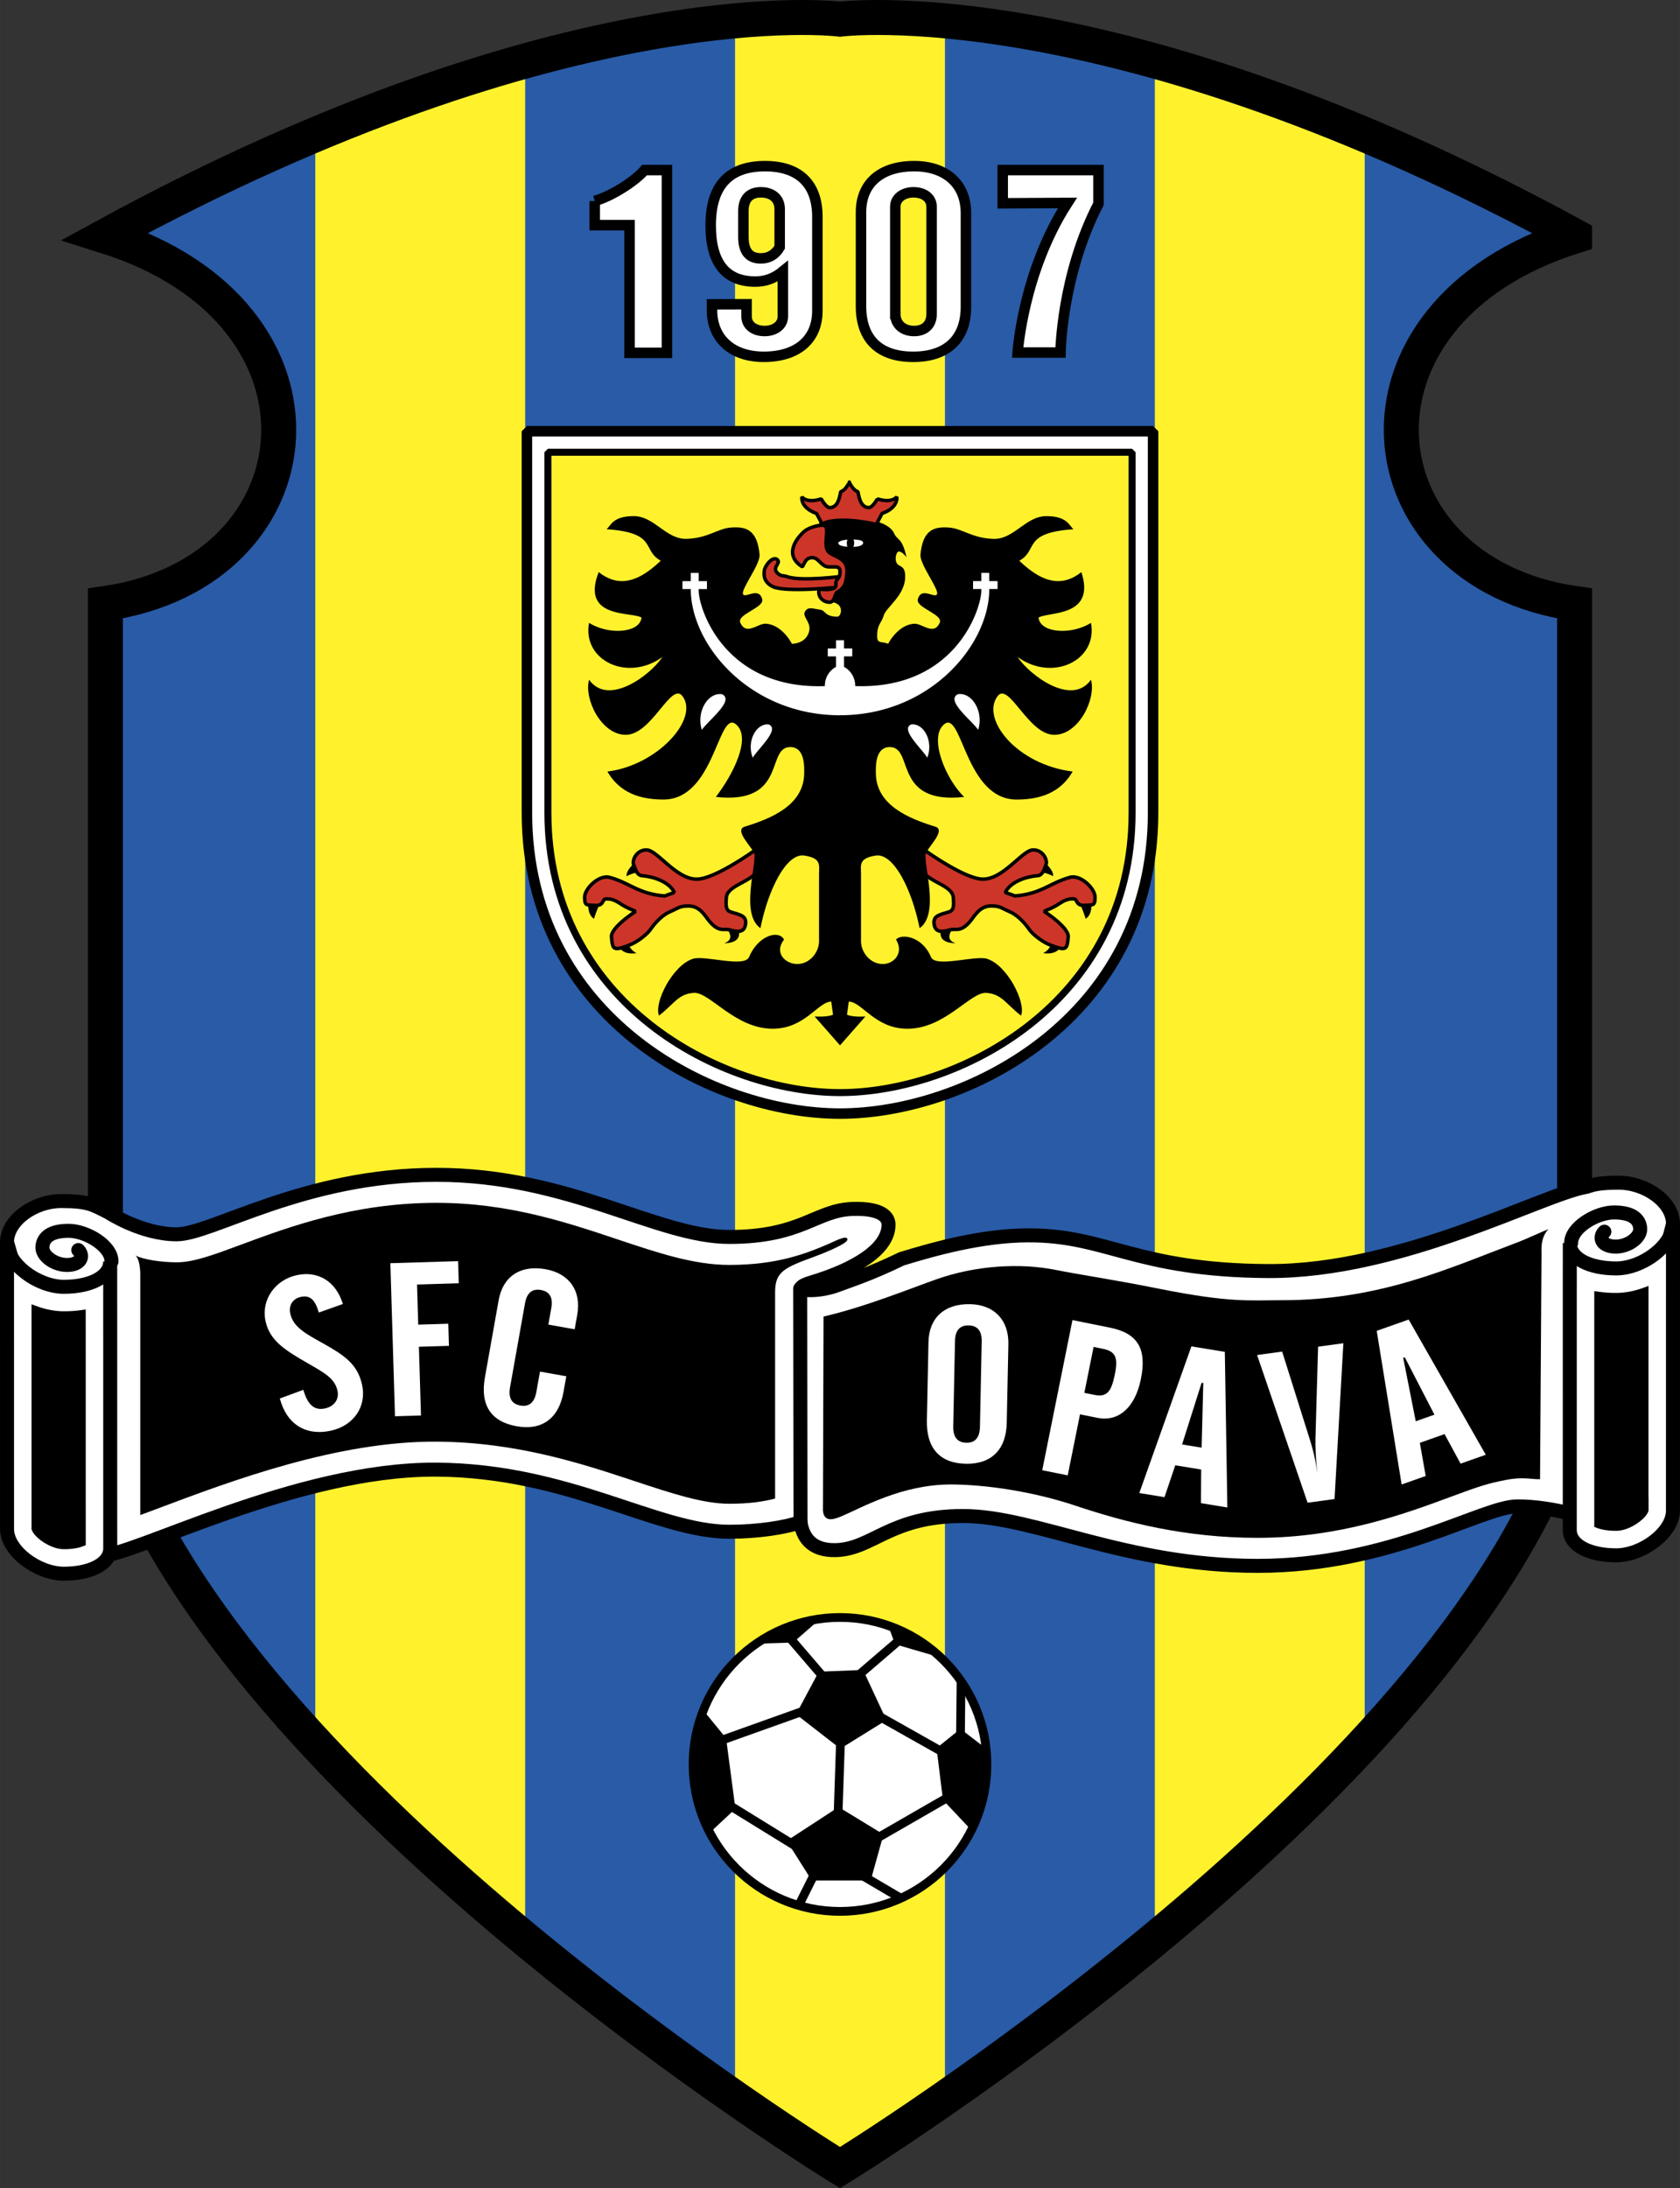 <svg xmlns="http://www.w3.org/2000/svg" width="1920" height="2500" viewBox="0 0 166.23 216.449"><rect x="0" y="0" width="166.23" height="216.449" fill="#333333" stroke="none"/><path d="M155.803 23.354C110.114-1.567 83.115 1.894 83.115 1.894s-26.998-3.461-72.688 21.46c24.229 7.615 21.46 33.229 0 36.344v79.611c10.038 36.69 72.688 75.111 72.688 75.111s62.65-38.421 72.688-75.111V59.698c-21.46-3.115-24.229-28.729 0-36.344z" fill="#295ba7"/><g fill="#fff22d"><path d="M51.963 191.521V6.127c-6.12 1.715-13.063 4.08-20.768 7.33v158.569c6.507 7.069 13.77 13.686 20.768 19.495zM72.731 207.297c6.47 4.509 10.73 7.122 10.73 7.122s3.957-2.427 10.038-6.641V2.027c-6.563-.579-10.038-.133-10.038-.133s-3.72-.476-10.73.198v205.205zM114.267 192.096c6.962-5.741 14.225-12.299 20.768-19.318V13.169c-7.718-3.222-14.663-5.554-20.768-7.233v186.16z"/></g><path d="M155.803 23.354C110.114-1.567 83.115 1.894 83.115 1.894s-26.998-3.461-72.688 21.46c24.229 7.615 21.46 33.229 0 36.344v79.611c10.038 36.69 72.688 75.111 72.688 75.111s62.65-38.421 72.688-75.111V59.698c-21.46-3.115-24.229-28.729 0-36.344z" fill="none" stroke="#000" stroke-width="3.461"/><path d="M160.173 116.992c-1.622 0-2.42.128-3.144.399-4.332.695-18.278 8.423-31.584 8.341-13.153-.082-15.922-3.577-23.768-3.531-4.616.028-9.23 1.338-12.461 2.319-3.202 1.558-5.263 2.191-6.317 2.596-2.25.865-5.192.52-2.596-.26 4.327-1.298 7.615-3.288 7.615-5.71 0-.816-.779-1.645-3.548-1.559-3.633.114-5.019 2.77-12.201 2.77s-15.835-6.144-28.989-6.144c-13.153 0-22.239 5.884-25.7 5.884-3.461 0-6.75-2.163-6.75-2.163-1.557-.779-1.99-1.125-4.672-1.125s-5.365 1.904-5.365 4.067l9.086 31.065c3.461 0 19.47-8.653 33.402-8.566 13.153.082 21.807 6.144 28.989 6.144 2.875 0 5.506-.427 7.04-.944.179 1.302.932 2.842 3.517 2.761 3.633-.113 5.365-3.374 12.547-3.374 7.183 0 16.009 4.932 29.162 4.932 13.153 0 22.239-5.883 25.7-5.885 3.634-.002 7.269 1.298 7.269 1.298.599.417 8.134-29.248 8.134-29.248-.001-2.163-2.683-4.067-5.366-4.067z" fill="#fff" stroke="#000" stroke-width="1.385" stroke-linejoin="round"/><path d="M10.903 124.779c0 1.559-1.99 2.51-4.586 2.51s-5.625-2.25-5.625-4.413l.003 28.379c0 2.164 3.029 4.414 5.625 4.414s4.586-.952 4.586-2.509l-.003-28.381z" fill="#fff" stroke="#000" stroke-width="1.385" stroke-linejoin="bevel"/><g stroke="#000" stroke-width=".692"><path d="M3.465 151.255v-.049c0-.003-.004-.007-.004-.011-.001 0 .004.021.004.06z"/><path d="M6.317 130.058c-.93 0-1.908-.194-2.854-.542l.002 21.69c.142.537 1.597 1.694 2.855 1.694.911 0 1.501-.153 1.817-.28l-.003-22.688c-.56.081-1.165.126-1.817.126z"/></g><path d="M72.169 125.126c-3.502 0-7.007-1.171-11.063-2.528-5.068-1.695-10.812-3.615-17.925-3.615-8.195 0-14.634 2.392-19.335 4.14-2.725 1.012-4.693 1.744-6.365 1.744-1.456 0-3.288-.26-4.073-.672.525.499.47 2.056.47 2.056l-.001 23.618c.646-.238 1.311-.488 1.954-.73 6.981-2.625 17.532-6.594 27.368-6.532 7.971.049 14.416 2.187 19.595 3.904 3.624 1.202 6.754 2.24 9.376 2.24 1.938 0 3.358-.209 4.523-.515v-20.253c-.024-2.077.668-2.509 3.783-3.634.739-.267 3.375-1.298 3.375-1.73 0-.532-1.29.187-2.077.519-1.941.815-4.781 1.988-9.605 1.988z"/><path d="M155.327 122.962c0 1.558 1.99 2.51 4.586 2.51s5.625-2.25 5.625-4.413l-.003 28.379c0 2.163-3.029 4.413-5.625 4.413s-4.586-.952-4.586-2.51l.003-28.379z" fill="#fff" stroke="#000" stroke-width="1.385" stroke-linejoin="bevel"/><g stroke="#000" stroke-width=".692"><path d="M162.771 149.378l-.006.01v.05c0-.039.006-.06.006-.06z"/><path d="M159.914 128.241a12.71 12.71 0 0 1-1.818-.126l-.002 22.688c.316.126.906.279 1.817.279 1.259 0 2.713-1.158 2.855-1.694l.003-21.69c-.947.349-1.925.543-2.855.543z"/></g><path d="M92.677 126.54c3.924-1.385 8.308-1.616 11.769-.924 2.571.515 5.538.924 10.153 1.847 7.155 1.431 9 1.153 12.23 1.153 9.835 0 16.562-3.184 23.543-5.81.643-.242 2.231-.99 2.877-1.229 0 0-.808.577-.72 2.307l-.146 22.441c-1.038 0-1.73-.262-3.461.084-1.638.329-2.428.56-5.152 1.573-4.702 1.748-11.141 4.14-19.336 4.14-7.113 0-13.018-1.507-18.085-3.202-4.057-1.357-8.785-2.077-12.288-2.077-4.823 0-8.789 2.298-10.73 3.116-.787.332-1.788.692-1.904-.52l.058-19.209c4.039-.921 8.606-2.778 11.192-3.69z"/><g fill="#fff"><path d="M30.016 137.481c.416 1.468 1.077 2.071 2.138 1.841.923-.201 1.423-.901 1.237-1.761-.269-1.237-1.355-1.792-2.957-2.719-2.182-1.261-3.738-2.198-4.16-4.148-.464-2.14.972-4.098 3.094-4.558 2.076-.45 3.871.588 4.556 2.855l-2.377.844c-.37-1.259-.862-1.746-1.785-1.545-.784.17-1.224.815-1.042 1.653.292 1.343 1.571 2.01 3.274 2.958 2.062 1.156 3.388 2.032 3.833 4.087.473 2.181-.861 4.052-3.099 4.537-2.445.53-4.36-.613-5.04-3.189l2.328-.855zM38.624 124.955l6.701-.203.066 2.188-4.129.125.12 3.968 2.973-.091.066 2.188-2.973.09.206 6.799-2.572.078-.458-15.142zM49.342 128.602c.414-2.324 2.134-3.5 4.644-3.051 2.301.409 3.559 2.094 3.13 4.503l-.256 1.436-2.603-.463.293-1.648c.185-1.035-.166-1.621-1.026-1.773-.86-.154-1.392.274-1.576 1.31l-1.483 8.324c-.185 1.035.162 1.642 1.022 1.795.86.153 1.396-.296 1.581-1.331l.361-2.028 2.604.464-.279 1.564c-.471 2.641-2.167 3.821-4.631 3.381-2.557-.456-3.628-2.107-3.143-4.833l1.362-7.65zM96.962 141.154c-.022 1.053-.481 1.58-1.354 1.562-.874-.019-1.311-.564-1.289-1.615l.174-8.453c.021-1.052.48-1.558 1.354-1.539.873.018 1.311.542 1.289 1.593l-.174 8.452zm-5.092-8.411l-.16 7.766c-.057 2.768 1.306 4.234 3.854 4.287 2.501.052 3.996-1.377 4.05-4.059l.161-7.768c.05-2.445-1.454-3.914-3.791-3.962-2.547-.052-4.065 1.376-4.114 3.736zM107.292 137.78l.916-4.545.902.183c1.273.256 1.538.857 1.203 2.519-.348 1.725-.775 2.295-2.026 2.043l-.995-.2zm-4.167 7.653l2.522.509 1.216-6.038 1.735.35c2.013.405 3.705-.939 4.29-3.842.611-3.03-.338-4.535-3.069-5.085l-3.703-.746-2.991 14.852zM116.964 142.882l1.933-6.098.164.027-.164 6.389-1.933-.318zm-4.233 4.807l2.492.409 1.067-3.153 2.562.421-.02 3.324 2.61.429-.249-15.396-3.308-.542-5.154 14.508zM126.865 133.7l2.734 8.68c.251.789.53 1.791.707 3.088l.038.276c-.162-1.538-.199-2.68-.184-3.44l.26-9.089 2.503-.341-.874 15.41-2.667.364-4.996-14.609 2.479-.339zM140.084 140.592l-1.241-6.275.156-.055 2.934 5.678-1.849.652zm-1.396 6.252l2.382-.841-.582-3.277 2.449-.865 1.583 2.923 2.493-.881-7.63-13.373-3.161 1.117 2.466 15.197z"/></g><path fill="#fff" stroke="#000" stroke-width="1.385" stroke-linecap="round" stroke-linejoin="round" d="M79.209 150.574l-.031-23.111"/><path d="M7.745 123.655c.52.52.346 1.385-.952 1.471s-2.682-.865-2.596-1.817c.086-.952.865-1.558 2.596-1.558s4.24 1.471 4.24 3.028M158.746 121.838c-.52.519-.346 1.384.952 1.471 1.298.086 2.683-.865 2.596-1.817-.087-.952-.866-1.558-2.596-1.558-1.731 0-4.24 1.471-4.24 3.028" fill="none" stroke="#000" stroke-width="1.385" stroke-linecap="round" stroke-linejoin="bevel"/><circle cx="83.115" cy="174.536" r="14.538" fill="#fff" stroke="#000" stroke-width=".865"/><path d="M70.17 181.344l2.596-2.423-.923-6.98-2.308-2.826c-2.48 6.864.635 12.229.635 12.229zM74.785 162.595l3.692-.116 2.711-2.365c-3.75.52-6.403 2.481-6.403 2.481zM87.881 160.807l.692 1.846 4.557 1.327c-2.653-2.481-5.249-3.173-5.249-3.173zM97.514 172.921l-2.48-1.904-2.365 1.904.635 5.134 2.827 3c2.133-4.499 1.383-8.134 1.383-8.134zM81.016 165.364l-2.25 4.211 4.384 3.404 4.558-2.827-2.309-4.962zM82.977 178.748l-5.134 3.346 2.48 3.922h5.827l1.269-4.557z"/><g fill="none" stroke="#000" stroke-width=".865"><path d="M71.324 172.171l8.884-3.172M72.074 178.517l6.922 4.269M80.554 185.44l-1.5 2.999M85.169 185.44l3.923 2.307M93.938 177.709l-7.211 4.153M82.919 179.613l.289-8.654M86.843 169.691l6.345 3.577M95.034 171.825l.057-5.48M88.977 162.249l-4.097 3.519M81.362 165.768l-3.462-4.039"/></g><path d="M52.136 42.66v37.729c0 20.421 18.518 29.767 30.979 29.767s30.979-9.346 30.979-29.767V42.66H52.136z" fill="#fff" stroke="#000" stroke-width="1.038" stroke-linejoin="bevel"/><g><path d="M54.213 44.737v35.652c0 18.89 17.247 27.69 28.902 27.69 11.657 0 28.902-8.801 28.902-27.69V44.737H54.213z" fill="#fff22d" stroke="#000" stroke-width=".692" stroke-linejoin="bevel"/></g><g><path d="M63.04 85.119s-1.153.923-1.039 1.558c.578-.346 1.673-.52 1.673-.52l-.634-1.038zM58.252 88.984s-.289 1.384.519 1.903c.23-.75.75-1.96.75-1.96l-1.269.057zM61.136 93.368s.173 1.154 1.847.923c-.866-.461-.808-1.154-.808-1.154l-1.039.231zM72.904 91.58s1.039 1.673-1.269 1.731c1.442-.461-.057-1.846-.057-1.846l1.326.115z"/></g><g><path d="M103.159 85.117s1.154.922 1.038 1.558c-.577-.346-1.672-.52-1.672-.52l.634-1.038zM107.947 88.981s.289 1.385-.52 1.904c-.23-.75-.75-1.961-.75-1.961l1.27.057zM105.062 93.366s-.172 1.153-1.845.923c.865-.462.807-1.154.807-1.154l1.038.231zM93.294 91.578s-1.039 1.673 1.269 1.73c-1.442-.461.058-1.846.058-1.846l-1.327.116z"/></g><path d="M105.868 86.789c-1.995.549-2.873 1.656-5.459 1.835-.322-.129-.64-.244-.944-.334.346-.75 1.442-1.5 3.23-1.673.491-.047.635-.692.808-1.096.173-.404-.289-1.5-1.328-1.442-1.038.058-2.942 2.942-4.96 2.884-1.906-.055-6-3.057-6-3.057s-.372 1.761.173 2.423c.808.98 2.885 1.327 2.942 2.48.029.576.116 1.212-.403 1.385-.878.293-1.616.346-1.5 1.211.128.958.943.745 1.558.577.635-.173 1.153.346 2.249-1.154.507-.693.981-1.211 1.847-1.211s.923.173 1.846.577c.595.26 1.309.88 1.904 1.73.404.577 1.384 1.27 1.961 1.5 1.745.698 1.789.519 1.904-.75.054-.595-.987-1.595-2.38-2.516.364-.207.673-.267 1.227-.6.576-.346.98-.692 1.73-.634.345.026.172.692 1.038.634.865-.058 1.039.058 1.039-.808s-1.425-2.251-2.482-1.961zM68.982 86.965c-2.019.058-3.923-2.827-4.961-2.884-1.038-.058-1.5 1.038-1.327 1.442.173.404.317 1.048.808 1.096 1.788.173 2.885.923 3.231 1.673a10.88 10.88 0 0 0-.945.335c-2.586-.179-3.464-1.286-5.458-1.835-1.057-.291-2.481 1.097-2.481 1.962s.173.75 1.038.808c.865.058.694-.608 1.039-.634.75-.058 1.154.288 1.731.634.554.332.863.393 1.228.6-1.394.921-2.435 1.92-2.381 2.516.115 1.269.159 1.447 1.904.75.577-.231 1.558-.923 1.961-1.5.595-.851 1.309-1.471 1.904-1.731.922-.403.981-.577 1.846-.577s1.34.519 1.845 1.211c1.097 1.5 1.616.98 2.25 1.154.615.167 1.43.381 1.558-.577.116-.865-.623-.919-1.5-1.211-.519-.173-.433-.809-.404-1.385.059-1.153 2.135-1.5 2.943-2.48.545-.663.172-2.423.172-2.423s-4.094 3.001-6.001 3.056z" fill="#cd3529" stroke="#000" stroke-width=".346" stroke-linejoin="bevel"/><path d="M87.875 63.689s.952-1.903 2.596-1.99c.778-.041 1.904 1.212 2.509-.086.394-.844-2.39-1.483-2.163-2.336.346-1.298 1.73 0 1.904-.52.173-.519-1.73-2.942-1.645-3.894.228-2.5 1.384-2.769 2.769-2.683s2.246 1.035 4.414 1.125c2.077.087 3.202-2.25 5.279-2.25 2.076 0 2.25.952 2.682 1.298-5.105.346-3.461 2.077-5.365 3.115 2.596 2.509 4.5 2.422 6.144 1.125 1.471 4.498-3.289 3.894-4.24 4.5.173 1.557 3.288 1.73 5.192.519.692 3.721-3.808 5.884-7.269 3.375 1.212 1.817 5.365 4.933 7.269 2.25.519 1.904-1.211 5.452-3.634 5.452-2.596 0-4.503-5.341-5.625-3.807-1.644 2.25 1.903 6.748 7.442 7.441-.952 1.645-2.564 2.77-5.539 2.77-5.105 0-5.396-8.931-7.182-7.442-1.558 1.298.173 5.45 1.99 7.182-7.096.779-4.932-4.933-7.355-4.933-1.396 0-1.411 1.728-1.384 2.683.086 3.115 3.336 4.408 5.884 5.192 1.125.346-.865 2.164-.952 2.683-.199 1.198 1.385 5.971-.605 7.355-.779-3.894-2.596-7.441-4.327-7.182-1.731.259-1.471.952-1.471 1.817v6.663c0 1.039.865 2.25 2.163 2.25 1.125 0 2.106-1.127 1.298-2.423.52-.607 2.596-.346 3.461 1.731.453 1.087 4.353-.188 5.538.173 1.991.605 3.894 4.326 3.375 5.625-1.471-1.125-1.904-2.164-3.461-2.25s-4.067 3.548-7.788 3.548c-3.202 0-4.5-2.683-5.798-2.683l-.173 1.298c.605.259 1.817.173 1.817.173l-2.51 2.854-2.509-2.856s1.211.087 1.817-.173l-.173-1.298c-1.298 0-2.596 2.683-5.798 2.683-3.721 0-6.23-3.635-7.788-3.548-1.558.086-1.99 1.125-3.461 2.25-.52-1.298 1.384-5.019 3.375-5.625 1.186-.36 5.086.913 5.539-.173.865-2.077 2.884-2.74 3.461-1.73-1.038 1.355.173 2.423 1.298 2.423 1.298 0 2.164-1.211 2.164-2.25v-6.663c0-.865.26-1.557-1.471-1.817-1.73-.26-3.548 3.288-4.327 7.182-1.99-1.384-.405-6.158-.605-7.355-.087-.52-2.077-2.336-.952-2.683 2.548-.784 5.798-2.077 5.884-5.192.026-.955.011-2.682-1.384-2.682-2.423 0-.26 5.711-7.355 4.932 1.73-2.25 3.548-5.884 1.99-7.182-1.786-1.489-2.077 7.441-7.182 7.441-2.974 0-4.586-1.125-5.538-2.769 4.932-.606 9.086-5.192 7.441-7.442-1.121-1.534-3.028 3.808-5.625 3.808-2.423 0-4.153-3.548-3.634-5.452 1.903 2.683 6.057-.433 7.269-2.25-3.461 2.509-7.961.346-7.269-3.375 1.903 1.211 5.019 1.038 5.192-.52-.952-.606-6.057.173-4.24-4.5 1.644 1.298 3.547 1.385 6.144-1.125-1.904-1.039-.26-2.769-5.365-3.115.432-.346.605-1.298 2.682-1.298s3.202 2.336 5.278 2.25c2.169-.09 3.029-1.039 4.414-1.125 1.385-.087 2.542.182 2.769 2.682.086.952-1.817 3.375-1.644 3.894.173.52 1.558-.779 1.904.52.228.853-2.558 1.492-2.164 2.336.605 1.298 1.732.045 2.509.086 1.645.086 2.596 1.99 2.596 1.99 1.039-.043 1.645-.649 1.731-1.428.086-.779-.736-1.298-.433-1.774s.649-.302 1.515-.172c.517.077.433.692 1.688.692.392 0 .822-1.471-.909-1.471-.63 0 1.601-2.423 1.601-3.115 0-.692-2.207-1.817-2.207-1.817s-.606-1.952-.303-2.812c.26-.735 6.54-1.066 7.442.995.302.692.779.346 1.211 2.336-.693-.865-.909-.476-.909-.476s-.302.476-.086.996c.216.519.896.162.865 1.471-.043 1.817-1.904 2.986-2.12 3.765-.216.778-.692.865-.649 2.163.021.661.561.392 1.081.65z"/><path d="M84.262 54.103c.828 0 1.147-.207 1.147-.41s-.319-.324-1.147-.324c-.827 0-1.319.165-1.319.367-.001.203.492.367 1.319.367z" fill="#fff"/><path d="M84.111 54.515c.202 0 .41-.513.41-.8 0-.288-.164-.627-.367-.627-.203 0-.367.34-.367.627s.121.8.324.8z"/><path d="M83.548 56.981s-4.338.592-5.711.043c-.216-.086-.663.011-.996-.433-.389-.519.421-.876.087-1.211-.433-.433-1.211.519-1.298 1.039-.107.642.071 1.225.822 1.601 1.211.605 6.404.086 6.62.043.216-.043.476-1.082.476-1.082z" fill="#cd3529" stroke="#000" stroke-width=".346" stroke-linejoin="bevel"/><path d="M81.601 52.005c-.331-.165-1.586.145-2.077.606-.736.692-1.991 2.293-.13 3.461.303-.563.389-.909.995-.909s.866.865 1.558.909c.692.043 1.211-.173 1.168.562-.023.388-.043.389-.303.735s.086.649-.303.822c-.39.173-1.082.13-1.428.087-.216.433.087 1.255.996 1.298.519 0 .545-.9.735-.995.779-.39.915-.973.995-1.904.13-1.514-1.319-1.579-1.817-2.077-.605-.604.13-2.335-.389-2.595zM86.816 49.345s-.484.898-.872.87c-.758-.054-.93-.896-1.055-1.584-.519-.13-.853-.942-.853-.942.005-.015-.333.814-.852.944-.125.688-.297 1.53-1.055 1.584-.388.028-.873-.87-.873-.87s-1.295.496-1.922-.195c-.063 1.192 1.459 1.635 1.459 1.635l.575 1.091.234-.175c1.906-.633 5.105.173 5.105.173l.575-1.091s1.522-.443 1.458-1.635c-.627.69-1.924.195-1.924.195z" fill="#cd3529" stroke="#000" stroke-width=".346" stroke-linejoin="bevel"/><g fill="#fff"><path d="M71.462 68.677c-1.364-.243-2.596 1.673-2.019 3.519.692-.98 3.231-2.884 2.019-3.519zM76.065 71.66c-1.241-.129-2.221 1.672-1.582 3.291.558-.926 2.711-2.801 1.582-3.291zM97.884 57.483v-.812h-.783v.811h-.82v.783h.821c.09 1.756-2.448 9.948-12.486 9.602a2.113 2.113 0 0 0-1.105-1.903l-.004-1.036h.82v-.783h-.82v-.811l-.783.002v.812h-.82v.783h.82l-.002 1.035s-1.106.52-1.106 1.904c-10.038.346-12.576-7.845-12.486-9.601h.821v-.783h-.819v-.811h-.784v.811h-.821v.783h.821c0 5.505 5.827 12.485 14.768 12.485v-.003c8.942 0 14.769-6.981 14.769-12.485h.82v-.783h-.821zM94.769 68.674c1.363-.244 2.596 1.673 2.018 3.519-.692-.981-3.23-2.884-2.018-3.519zM90.166 71.656c1.24-.129 2.221 1.672 1.582 3.291-.558-.926-2.711-2.801-1.582-3.291z"/></g><g fill="#fff" stroke="#000" stroke-width="1.038"><path d="M58.844 19.884c1.792-.518 4.097-2.056 4.93-3.06h2.215v18.079H62.29v-12.63h-3.446v-2.389zM77.146 24.454c-.416.721-1.058 1.107-1.859 1.107-1.187 0-1.731-.721-1.731-2.137v-2.548c0-1.235.642-1.853 1.731-1.853 1.058 0 1.859.566 1.859 1.673v3.758zm-6.696 6.212c0 2.895 2.044 4.63 5.117 4.63 3.33 0 5.31-1.71 5.31-4.553V21.46c0-3.308-1.853-5.024-5.182-5.024-3.586 0-5.375 1.947-5.375 5.856 0 3.723 1.502 5.562 4.414 5.562 1.026 0 1.891-.328 2.726-1.008v4.457c0 .875-.802 1.44-1.796 1.44-1.089 0-1.794-.591-1.794-1.44v-1.209l-3.418.009v.563zM88.588 31.051V20.434c0-.846.802-1.41 1.795-1.41 1.091 0 1.796.59 1.796 1.436v10.591c0 1.103-.705 1.692-1.731 1.692-1.057 0-1.86-.615-1.86-1.692zm-3.396-10.052v9.283c0 3.304 1.847 5.014 5.17 5.014 3.296 0 5.213-1.736 5.213-4.938v-9.283c0-2.923-2.044-4.64-5.117-4.64-3.324.001-5.266 1.717-5.266 4.564zM99.215 16.822h9.476v3.343c-3.673 7.092-3.759 14.707-3.759 14.707h-4.24s.519-7.961 4.932-14.797l-6.409.035v-3.288z"/></g></svg>
